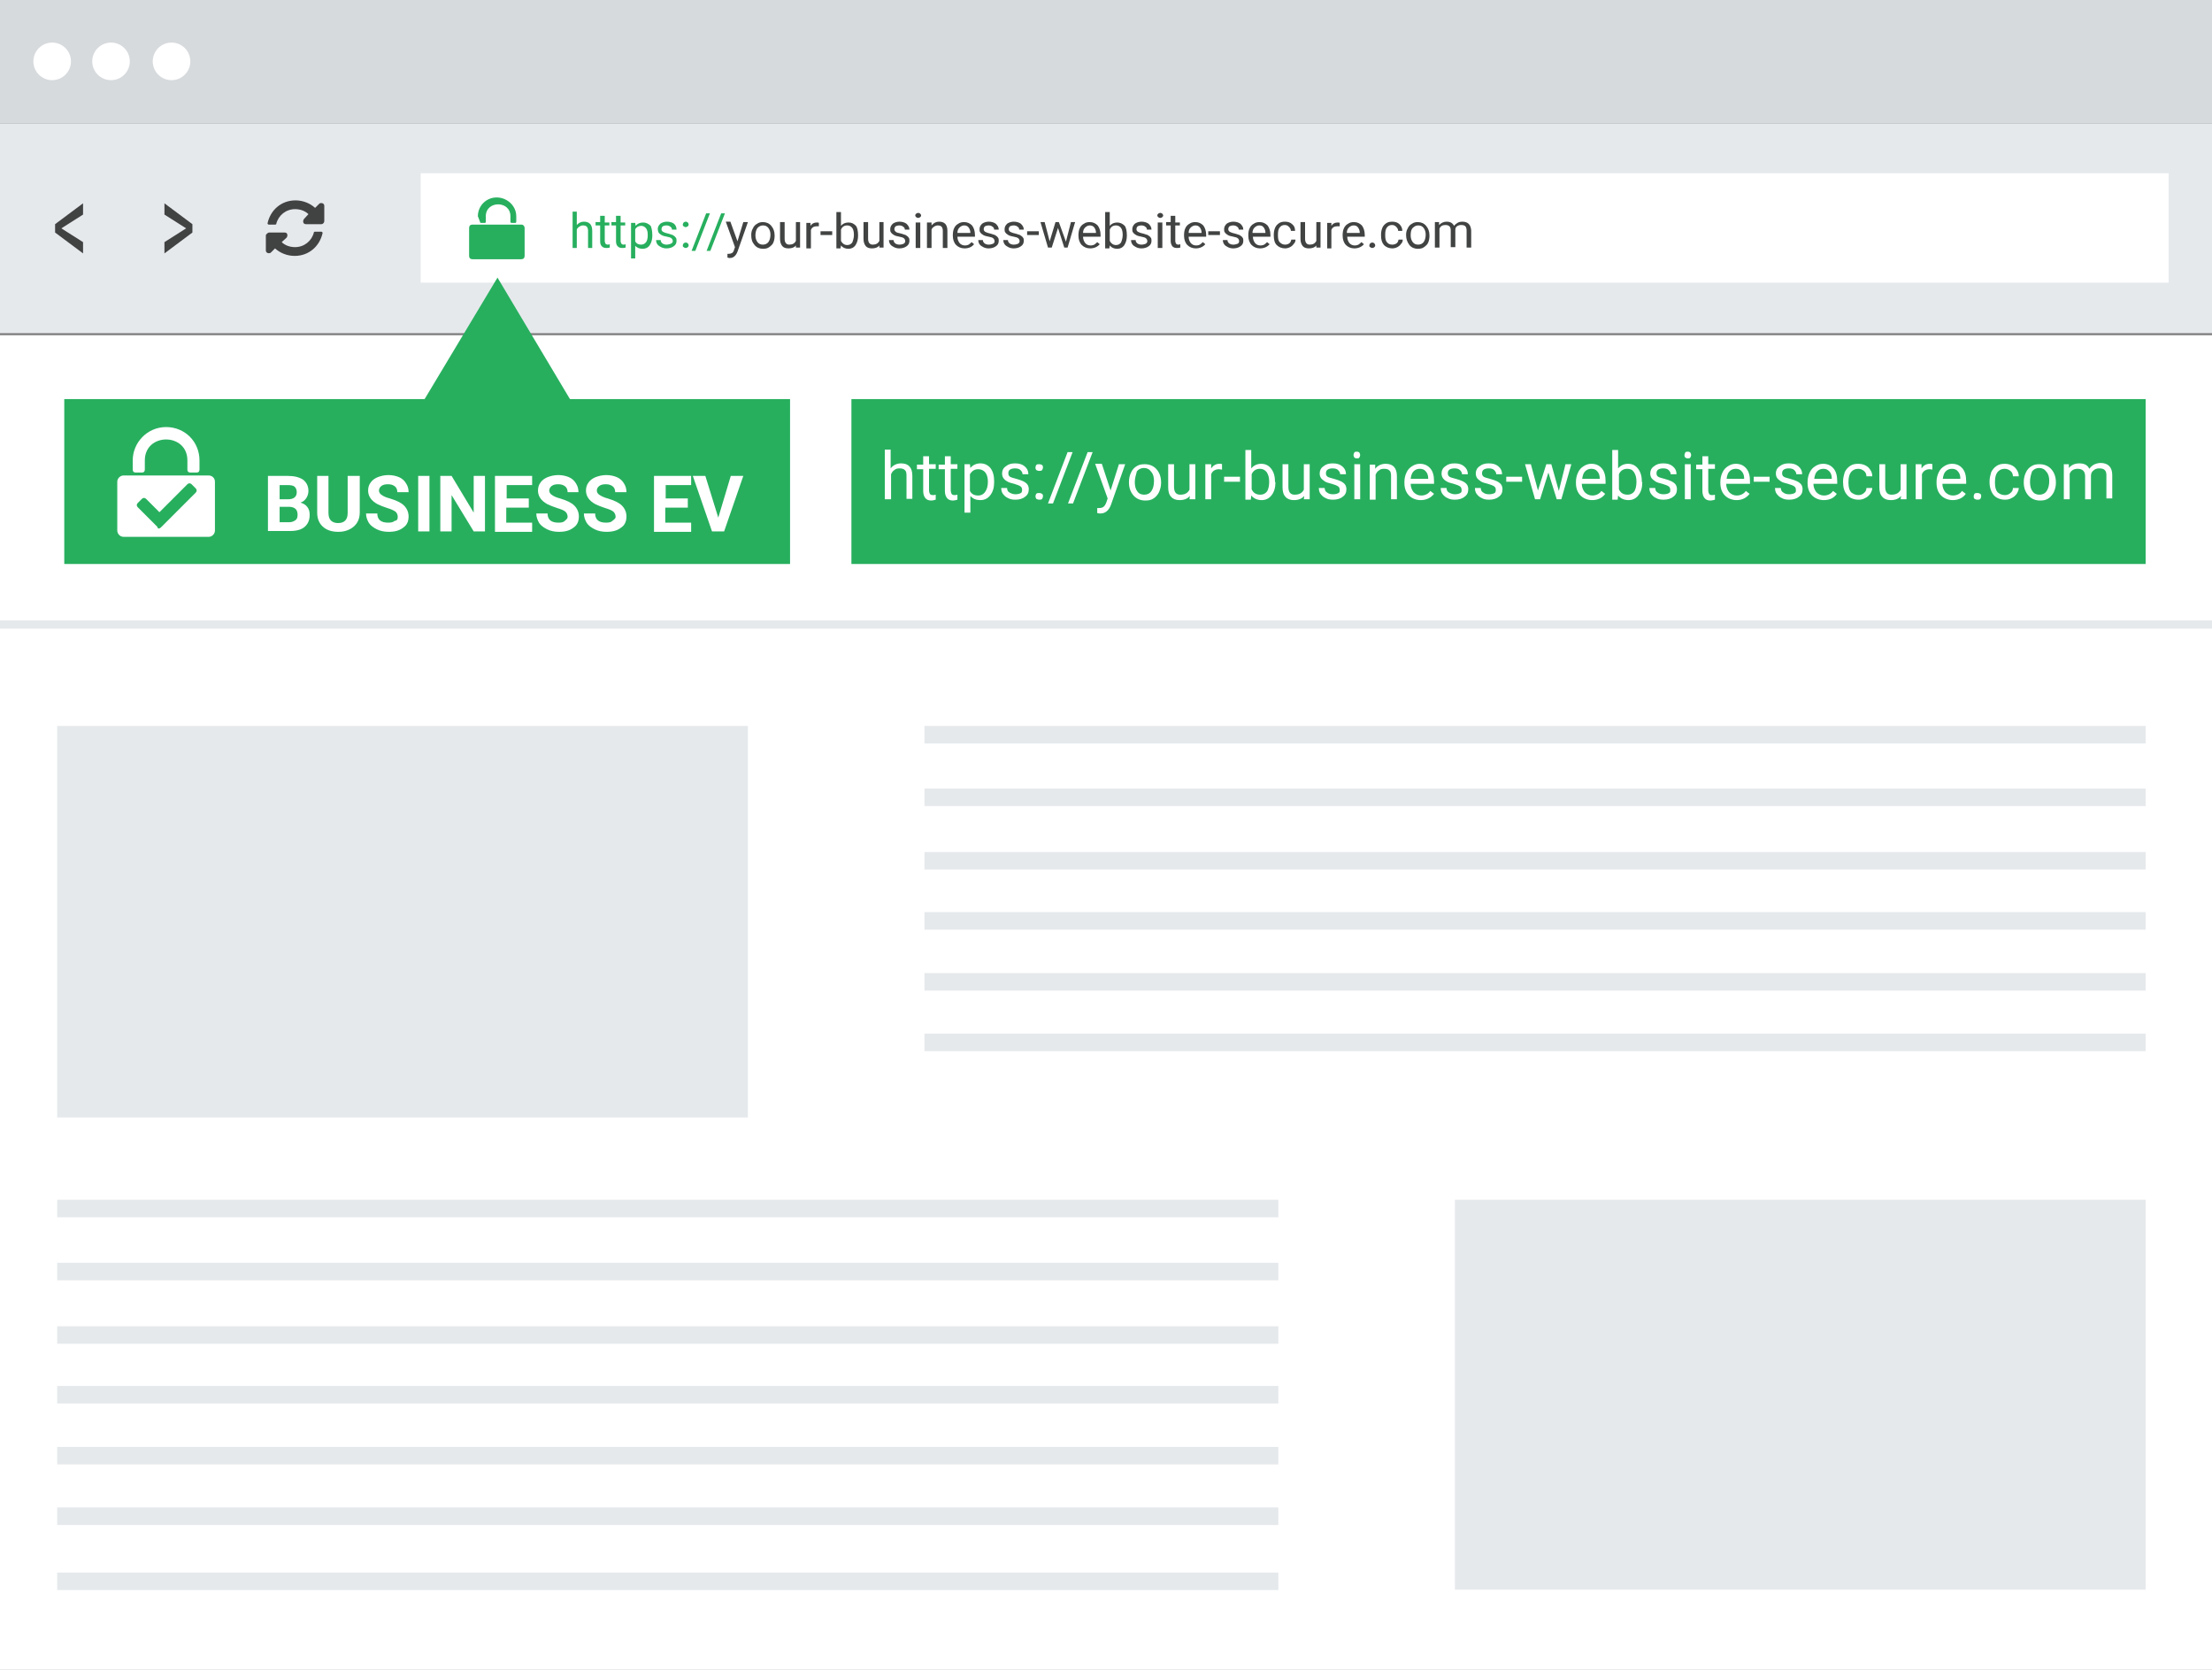<svg xmlns="http://www.w3.org/2000/svg" xmlns:xlink="http://www.w3.org/1999/xlink" id="Layer_1" x="0px" y="0px" width="530px" height="400px" viewBox="0 0 530 400" style="enable-background:new 0 0 530 400;" xml:space="preserve"><rect x="0" y="0" width="530" height="400" fill="#808080" stroke="none"/><style type="text/css">	.st0{fill:#FFFFFF;}	.st1{fill:#D7DADD;}	.st2{fill:#E6E9EC;}	.st3{fill:#414242;}	.st4{fill:#27AF5E;}</style><rect y="80.3" class="st0" width="530" height="319.7"></rect><rect class="st1" width="530" height="29.6"></rect><g>	<circle class="st0" cx="12.5" cy="14.7" r="4.5"></circle>	<circle class="st0" cx="26.6" cy="14.7" r="4.5"></circle>	<circle class="st0" cx="41.1" cy="14.7" r="4.5"></circle></g><rect y="29.6" class="st2" width="530" height="50.2"></rect><g>	<g>		<path class="st3" d="M14.7,54.7l5.2,3.3v2.7l-6.7-5v-2l6.7-5v2.7L14.7,54.7z"></path>	</g>	<g>		<path class="st3" d="M44.6,54.7l-5.2-3.3v-2.7l6.7,5v2l-6.7,5V58L44.6,54.7z"></path>	</g></g><rect y="148.6" class="st2" width="530" height="2"></rect><rect x="13.7" y="376.7" class="st2" width="292.6" height="4.2"></rect><g>	<rect x="221.5" y="173.9" class="st2" width="292.6" height="4.2"></rect>	<rect x="221.5" y="188.9" class="st2" width="292.6" height="4.2"></rect>	<rect x="221.5" y="204.1" class="st2" width="292.6" height="4.2"></rect>	<rect x="221.5" y="218.5" class="st2" width="292.6" height="4.2"></rect>	<rect x="221.5" y="233.1" class="st2" width="292.6" height="4.2"></rect>	<rect x="221.5" y="247.6" class="st2" width="292.6" height="4.2"></rect></g><g>	<rect x="13.7" y="287.4" class="st2" width="292.6" height="4.2"></rect>	<rect x="13.7" y="302.5" class="st2" width="292.6" height="4.2"></rect>	<rect x="13.7" y="317.7" class="st2" width="292.6" height="4.2"></rect>	<rect x="13.7" y="332" class="st2" width="292.6" height="4.2"></rect>	<rect x="13.7" y="346.6" class="st2" width="292.6" height="4.2"></rect>	<rect x="13.7" y="361.1" class="st2" width="292.6" height="4.2"></rect></g><rect x="13.7" y="173.9" class="st2" width="165.5" height="93.8"></rect><rect x="348.6" y="287.4" class="st2" width="165.5" height="93.4"></rect><rect x="15.4" y="95.6" class="st4" width="173.9" height="39.5"></rect><rect x="204" y="95.6" class="st4" width="310.1" height="39.5"></rect><rect x="100.8" y="41.5" class="st0" width="418.8" height="26.2"></rect><g>	<path class="st4" d="M114.5,51.8c0-2.5,2-4.5,4.5-4.5c2.5,0,4.7,2,4.7,4.5v1.3c0,0.3-0.2,0.3-0.3,0.3h-0.8c-0.3,0-0.3-0.2-0.3-0.3  v-1.3c0-3.8-5.9-3.8-5.9,0v1.3c0,0.3-0.2,0.3-0.3,0.3h-0.8c-0.3,0-0.3-0.2-0.3-0.3L114.5,51.8L114.5,51.8z"></path>	<path class="st4" d="M124.9,53.8h-11.7c-0.5,0-0.8,0.3-0.8,0.8v6.7c0,0.5,0.3,0.8,0.8,0.8h11.7c0.5,0,0.8-0.3,0.8-0.8v-6.7  C125.7,54.2,125.4,53.8,124.9,53.8z"></path></g><g>	<path class="st0" d="M31.8,110.3c0-4.3,3.5-8,8-8s8,3.5,8,8v2.2c0,0.5-0.3,0.7-0.7,0.7h-1.5c-0.5,0-0.7-0.3-0.7-0.7v-2.2  c0-6.7-10.2-6.7-10.2,0v2.2c0,0.5-0.3,0.7-0.7,0.7h-1.5c-0.5,0-0.7-0.3-0.7-0.7L31.8,110.3L31.8,110.3z"></path>	<path class="st0" d="M50,113.9H29.6c-0.8,0-1.5,0.7-1.5,1.5v11.7c0,0.8,0.7,1.5,1.5,1.5H50c0.8,0,1.5-0.7,1.5-1.5v-11.7  C51.5,114.5,50.8,113.9,50,113.9z"></path>	<path class="st4" d="M38.5,126.4l8.4-8.4c0.3-0.3,0.3-0.7,0-1l-1-1c-0.3-0.3-0.7-0.3-1,0l-6.7,6.7l-3.2-3.2c-0.3-0.3-0.7-0.3-1,0  l-1,1c-0.3,0.3-0.3,0.7,0,1l4.7,4.7C37.8,126.7,38.1,126.7,38.5,126.4L38.5,126.4z"></path></g><path class="st3" d="M73.9,51.3c-0.8-0.8-2-1.2-3.2-1.2c-2.2,0-4,1.5-4.5,3.5c0,0.2-0.2,0.2-0.3,0.2h-1.5c-0.2,0-0.3-0.2-0.3-0.3 c0.7-3.2,3.3-5.5,6.7-5.5c1.8,0,3.5,0.7,4.7,1.8l1-1c0.3-0.3,1.2-0.2,1.2,0.5V53c0,0.3-0.3,0.7-0.7,0.7h-3.7c-0.7,0-0.8-0.7-0.5-1.2 L73.9,51.3z M64.5,55.7h3.7c0.7,0,0.8,0.7,0.5,1.2L67.5,58c0.8,0.8,2,1.2,3.2,1.2c2.2,0,4-1.5,4.5-3.5c0-0.2,0.2-0.2,0.3-0.2h1.5 c0.2,0,0.3,0.2,0.3,0.3c-0.7,3.2-3.3,5.5-6.7,5.5c-1.8,0-3.5-0.7-4.7-1.8l-1,1c-0.3,0.3-1.2,0.2-1.2-0.5v-3.7 C63.9,56,64.2,55.7,64.5,55.7z"></path><polygon class="st4" points="101.5,96 119.2,66.5 136.8,96 "></polygon><g>	<path class="st0" d="M213.4,112.2c0.6-0.8,1.5-1.2,2.5-1.2c1.8,0,2.7,1,2.7,3v5.5h-1.4v-5.6c0-0.6-0.1-1.1-0.4-1.3  c-0.3-0.3-0.7-0.4-1.3-0.4c-0.5,0-0.9,0.1-1.2,0.4c-0.4,0.2-0.6,0.6-0.8,1v6H212v-11.9h1.4V112.2z"></path>	<path class="st0" d="M222.6,109.2v2h1.6v1.1h-1.6v5.2c0,0.3,0.1,0.6,0.2,0.8c0.1,0.2,0.4,0.3,0.7,0.3c0.2,0,0.4,0,0.7-0.1v1.2  c-0.4,0.1-0.7,0.2-1.1,0.2c-0.6,0-1.1-0.2-1.4-0.6c-0.3-0.4-0.5-0.9-0.5-1.7v-5.2h-1.5v-1.1h1.5v-2H222.6z"></path>	<path class="st0" d="M227.8,109.2v2h1.6v1.1h-1.6v5.2c0,0.3,0.1,0.6,0.2,0.8c0.1,0.2,0.4,0.3,0.7,0.3c0.2,0,0.4,0,0.7-0.1v1.2  c-0.4,0.1-0.7,0.2-1.1,0.2c-0.6,0-1.1-0.2-1.4-0.6c-0.3-0.4-0.5-0.9-0.5-1.7v-5.2h-1.5v-1.1h1.5v-2H227.8z"></path>	<path class="st0" d="M238.2,115.5c0,1.3-0.3,2.3-0.9,3.1c-0.6,0.8-1.4,1.2-2.4,1.2c-1,0-1.8-0.3-2.4-1v4h-1.4v-11.6h1.3l0.1,0.9  c0.6-0.7,1.4-1.1,2.4-1.1c1,0,1.8,0.4,2.4,1.1c0.6,0.8,0.9,1.8,0.9,3.2V115.5z M236.7,115.4c0-0.9-0.2-1.7-0.6-2.2  c-0.4-0.5-1-0.8-1.7-0.8c-0.9,0-1.5,0.4-2,1.2v4c0.4,0.8,1.1,1.1,2,1.1c0.7,0,1.2-0.3,1.6-0.8C236.5,117.2,236.7,116.4,236.7,115.4  z"></path>	<path class="st0" d="M244.9,117.4c0-0.4-0.1-0.7-0.4-0.9c-0.3-0.2-0.8-0.4-1.5-0.6s-1.3-0.3-1.7-0.6c-0.4-0.2-0.7-0.5-0.9-0.8  c-0.2-0.3-0.3-0.7-0.3-1.1c0-0.7,0.3-1.3,0.9-1.7c0.6-0.5,1.3-0.7,2.2-0.7c1,0,1.7,0.2,2.3,0.7c0.6,0.5,0.9,1.1,0.9,1.9h-1.4  c0-0.4-0.2-0.7-0.5-1c-0.3-0.3-0.8-0.4-1.3-0.4c-0.5,0-0.9,0.1-1.2,0.3c-0.3,0.2-0.4,0.5-0.4,0.9c0,0.3,0.1,0.6,0.4,0.8  c0.3,0.2,0.8,0.3,1.5,0.5c0.7,0.2,1.3,0.4,1.7,0.6c0.4,0.2,0.8,0.5,1,0.8c0.2,0.3,0.3,0.7,0.3,1.1c0,0.8-0.3,1.4-0.9,1.8  c-0.6,0.5-1.4,0.7-2.3,0.7c-0.7,0-1.3-0.1-1.8-0.4c-0.5-0.2-0.9-0.6-1.2-1c-0.3-0.4-0.4-0.9-0.4-1.4h1.4c0,0.5,0.2,0.9,0.6,1.1  s0.8,0.4,1.4,0.4c0.5,0,1-0.1,1.3-0.3C244.7,118.1,244.9,117.8,244.9,117.4z"></path>	<path class="st0" d="M248.1,118.9c0-0.2,0.1-0.5,0.2-0.6c0.1-0.2,0.4-0.2,0.7-0.2c0.3,0,0.5,0.1,0.7,0.2c0.2,0.2,0.2,0.4,0.2,0.6  c0,0.2-0.1,0.4-0.2,0.6c-0.2,0.2-0.4,0.2-0.7,0.2c-0.3,0-0.5-0.1-0.7-0.2C248.2,119.3,248.1,119.1,248.1,118.9z M248.1,112  c0-0.2,0.1-0.5,0.2-0.6c0.1-0.2,0.4-0.2,0.7-0.2c0.3,0,0.5,0.1,0.7,0.2c0.2,0.2,0.2,0.4,0.2,0.6c0,0.2-0.1,0.4-0.2,0.6  c-0.2,0.2-0.4,0.2-0.7,0.2c-0.3,0-0.5-0.1-0.7-0.2C248.2,112.5,248.1,112.3,248.1,112z"></path>	<path class="st0" d="M252.3,120.6h-1.2l4.7-12.3h1.2L252.3,120.6z"></path>	<path class="st0" d="M257.1,120.6h-1.2l4.7-12.3h1.2L257.1,120.6z"></path>	<path class="st0" d="M266.1,117.5l2-6.3h1.5l-3.4,9.7c-0.5,1.4-1.4,2.1-2.5,2.1l-0.3,0l-0.5-0.1v-1.2l0.4,0c0.5,0,0.9-0.1,1.1-0.3  c0.3-0.2,0.5-0.6,0.7-1.1l0.3-0.9l-3-8.3h1.6L266.1,117.5z"></path>	<path class="st0" d="M270.5,115.4c0-0.8,0.2-1.6,0.5-2.2c0.3-0.7,0.8-1.2,1.3-1.5c0.6-0.4,1.2-0.5,2-0.5c1.1,0,2.1,0.4,2.8,1.2  s1.1,1.8,1.1,3.2v0.1c0,0.8-0.2,1.5-0.5,2.2c-0.3,0.6-0.8,1.2-1.3,1.5c-0.6,0.4-1.2,0.5-2,0.5c-1.1,0-2.1-0.4-2.8-1.2  c-0.7-0.8-1.1-1.8-1.1-3.1V115.4z M271.9,115.5c0,0.9,0.2,1.7,0.6,2.2c0.4,0.6,1,0.8,1.7,0.8c0.7,0,1.3-0.3,1.7-0.9  c0.4-0.6,0.6-1.4,0.6-2.4c0-0.9-0.2-1.7-0.7-2.2c-0.4-0.6-1-0.9-1.7-0.9c-0.7,0-1.3,0.3-1.7,0.8  C272.2,113.7,271.9,114.5,271.9,115.5z"></path>	<path class="st0" d="M285.1,118.8c-0.6,0.7-1.4,1-2.5,1c-0.9,0-1.6-0.3-2-0.8c-0.5-0.5-0.7-1.3-0.7-2.3v-5.5h1.4v5.4  c0,1.3,0.5,1.9,1.5,1.9c1.1,0,1.8-0.4,2.2-1.2v-6.1h1.4v8.4h-1.4L285.1,118.8z"></path>	<path class="st0" d="M292.8,112.5c-0.2,0-0.5-0.1-0.7-0.1c-0.9,0-1.6,0.4-1.9,1.2v6h-1.4v-8.4h1.4l0,1c0.5-0.7,1.1-1.1,2-1.1  c0.3,0,0.5,0,0.6,0.1V112.5z"></path>	<path class="st0" d="M297.1,115.4h-3.8v-1.2h3.8V115.4z"></path>	<path class="st0" d="M305.6,115.5c0,1.3-0.3,2.3-0.9,3.1c-0.6,0.8-1.4,1.2-2.4,1.2c-1.1,0-1.9-0.4-2.5-1.1l-0.1,1h-1.3v-11.9h1.4  v4.4c0.6-0.7,1.4-1.1,2.4-1.1s1.8,0.4,2.4,1.2c0.6,0.8,0.9,1.8,0.9,3.2V115.5z M304.1,115.4c0-1-0.2-1.7-0.6-2.3  c-0.4-0.5-0.9-0.8-1.6-0.8c-0.9,0-1.6,0.4-2,1.3v3.6c0.4,0.9,1.1,1.3,2.1,1.3c0.7,0,1.2-0.3,1.6-0.8  C303.9,117.2,304.1,116.4,304.1,115.4z"></path>	<path class="st0" d="M312.5,118.8c-0.6,0.7-1.4,1-2.5,1c-0.9,0-1.6-0.3-2-0.8c-0.5-0.5-0.7-1.3-0.7-2.3v-5.5h1.4v5.4  c0,1.3,0.5,1.9,1.5,1.9c1.1,0,1.8-0.4,2.2-1.2v-6.1h1.4v8.4h-1.4L312.5,118.8z"></path>	<path class="st0" d="M321,117.4c0-0.4-0.1-0.7-0.4-0.9c-0.3-0.2-0.8-0.4-1.5-0.6c-0.7-0.2-1.3-0.3-1.7-0.6s-0.7-0.5-0.9-0.8  c-0.2-0.3-0.3-0.7-0.3-1.1c0-0.7,0.3-1.3,0.9-1.7c0.6-0.5,1.3-0.7,2.2-0.7c1,0,1.7,0.2,2.3,0.7c0.6,0.5,0.9,1.1,0.9,1.9h-1.4  c0-0.4-0.2-0.7-0.5-1c-0.3-0.3-0.8-0.4-1.3-0.4c-0.5,0-0.9,0.1-1.2,0.3c-0.3,0.2-0.4,0.5-0.4,0.9c0,0.3,0.1,0.6,0.4,0.8  c0.3,0.2,0.8,0.3,1.5,0.5c0.7,0.2,1.3,0.4,1.7,0.6c0.4,0.2,0.8,0.5,1,0.8c0.2,0.3,0.3,0.7,0.3,1.1c0,0.8-0.3,1.4-0.9,1.8  c-0.6,0.5-1.4,0.7-2.3,0.7c-0.7,0-1.3-0.1-1.8-0.4c-0.5-0.2-0.9-0.6-1.2-1c-0.3-0.4-0.4-0.9-0.4-1.4h1.4c0,0.5,0.2,0.9,0.6,1.1  c0.4,0.3,0.8,0.4,1.4,0.4c0.5,0,1-0.1,1.3-0.3S321,117.8,321,117.4z"></path>	<path class="st0" d="M324.3,109c0-0.2,0.1-0.4,0.2-0.6c0.1-0.2,0.4-0.2,0.6-0.2c0.3,0,0.5,0.1,0.6,0.2c0.1,0.2,0.2,0.4,0.2,0.6  s-0.1,0.4-0.2,0.6c-0.1,0.2-0.4,0.2-0.6,0.2c-0.3,0-0.5-0.1-0.6-0.2C324.4,109.4,324.3,109.2,324.3,109z M325.9,119.6h-1.4v-8.4  h1.4V119.6z"></path>	<path class="st0" d="M329.5,111.2l0,1.1c0.6-0.8,1.5-1.2,2.5-1.2c1.8,0,2.7,1,2.7,3v5.5h-1.4v-5.6c0-0.6-0.1-1.1-0.4-1.3  c-0.3-0.3-0.7-0.4-1.3-0.4c-0.5,0-0.9,0.1-1.2,0.4c-0.4,0.2-0.6,0.6-0.8,1v6h-1.4v-8.4H329.5z"></path>	<path class="st0" d="M340.4,119.8c-1.1,0-2.1-0.4-2.8-1.1c-0.7-0.7-1.1-1.7-1.1-3v-0.3c0-0.8,0.2-1.6,0.5-2.2  c0.3-0.7,0.8-1.2,1.3-1.5c0.6-0.4,1.2-0.6,1.9-0.6c1.1,0,1.9,0.4,2.5,1.1c0.6,0.7,0.9,1.7,0.9,3.1v0.6H338c0,0.8,0.3,1.5,0.7,2  c0.5,0.5,1.1,0.8,1.8,0.8c0.5,0,0.9-0.1,1.3-0.3c0.4-0.2,0.7-0.5,0.9-0.8l0.9,0.7C342.9,119.2,341.8,119.8,340.4,119.8z   M340.2,112.3c-0.6,0-1.1,0.2-1.5,0.6c-0.4,0.4-0.6,1-0.7,1.8h4.2v-0.1c0-0.7-0.2-1.3-0.6-1.7C341.3,112.5,340.8,112.3,340.2,112.3  z"></path>	<path class="st0" d="M350.2,117.4c0-0.4-0.1-0.7-0.4-0.9c-0.3-0.2-0.8-0.4-1.5-0.6s-1.3-0.3-1.7-0.6c-0.4-0.2-0.7-0.5-0.9-0.8  c-0.2-0.3-0.3-0.7-0.3-1.1c0-0.7,0.3-1.3,0.9-1.7c0.6-0.5,1.3-0.7,2.2-0.7c1,0,1.7,0.2,2.3,0.7c0.6,0.5,0.9,1.1,0.9,1.9h-1.4  c0-0.4-0.2-0.7-0.5-1c-0.3-0.3-0.8-0.4-1.3-0.4c-0.5,0-0.9,0.1-1.2,0.3c-0.3,0.2-0.4,0.5-0.4,0.9c0,0.3,0.1,0.6,0.4,0.8  c0.3,0.2,0.8,0.3,1.5,0.5c0.7,0.2,1.3,0.4,1.7,0.6c0.4,0.2,0.8,0.5,1,0.8c0.2,0.3,0.3,0.7,0.3,1.1c0,0.8-0.3,1.4-0.9,1.8  c-0.6,0.5-1.4,0.7-2.3,0.7c-0.7,0-1.3-0.1-1.8-0.4c-0.5-0.2-0.9-0.6-1.2-1c-0.3-0.4-0.4-0.9-0.4-1.4h1.4c0,0.5,0.2,0.9,0.6,1.1  s0.8,0.4,1.4,0.4c0.5,0,1-0.1,1.3-0.3S350.2,117.8,350.2,117.4z"></path>	<path class="st0" d="M358.4,117.4c0-0.4-0.1-0.7-0.4-0.9c-0.3-0.2-0.8-0.4-1.5-0.6s-1.3-0.3-1.7-0.6s-0.7-0.5-0.9-0.8  c-0.2-0.3-0.3-0.7-0.3-1.1c0-0.7,0.3-1.3,0.9-1.7c0.6-0.5,1.3-0.7,2.2-0.7c1,0,1.7,0.2,2.3,0.7c0.6,0.5,0.9,1.1,0.9,1.9h-1.4  c0-0.4-0.2-0.7-0.5-1c-0.3-0.3-0.8-0.4-1.3-0.4c-0.5,0-0.9,0.1-1.2,0.3c-0.3,0.2-0.4,0.5-0.4,0.9c0,0.3,0.1,0.6,0.4,0.8  c0.3,0.2,0.8,0.3,1.5,0.5c0.7,0.2,1.3,0.4,1.7,0.6c0.4,0.2,0.8,0.5,1,0.8c0.2,0.3,0.3,0.7,0.3,1.1c0,0.8-0.3,1.4-0.9,1.8  c-0.6,0.5-1.4,0.7-2.3,0.7c-0.7,0-1.3-0.1-1.8-0.4c-0.5-0.2-0.9-0.6-1.2-1c-0.3-0.4-0.4-0.9-0.4-1.4h1.4c0,0.5,0.2,0.9,0.6,1.1  c0.4,0.3,0.8,0.4,1.4,0.4c0.5,0,1-0.1,1.3-0.3C358.2,118.1,358.4,117.8,358.4,117.4z"></path>	<path class="st0" d="M364.7,115.4h-3.8v-1.2h3.8V115.4z"></path>	<path class="st0" d="M373.5,117.6l1.6-6.4h1.4l-2.4,8.4H373l-2-6.4l-2,6.4h-1.2l-2.4-8.4h1.4l1.7,6.3l2-6.3h1.2L373.5,117.6z"></path>	<path class="st0" d="M381.5,119.8c-1.1,0-2.1-0.4-2.8-1.1c-0.7-0.7-1.1-1.7-1.1-3v-0.3c0-0.8,0.2-1.6,0.5-2.2  c0.3-0.7,0.8-1.2,1.3-1.5c0.6-0.4,1.2-0.6,1.9-0.6c1.1,0,1.9,0.4,2.5,1.1c0.6,0.7,0.9,1.7,0.9,3.1v0.6h-5.7c0,0.8,0.3,1.5,0.7,2  c0.5,0.5,1.1,0.8,1.8,0.8c0.5,0,0.9-0.1,1.3-0.3c0.4-0.2,0.7-0.5,0.9-0.8l0.9,0.7C384,119.2,382.9,119.8,381.5,119.8z M381.3,112.3  c-0.6,0-1.1,0.2-1.5,0.6c-0.4,0.4-0.6,1-0.7,1.8h4.2v-0.1c0-0.7-0.2-1.3-0.6-1.7C382.4,112.5,381.9,112.3,381.3,112.3z"></path>	<path class="st0" d="M393.5,115.5c0,1.3-0.3,2.3-0.9,3.1c-0.6,0.8-1.4,1.2-2.4,1.2c-1.1,0-1.9-0.4-2.5-1.1l-0.1,1h-1.3v-11.9h1.4  v4.4c0.6-0.7,1.4-1.1,2.4-1.1s1.8,0.4,2.4,1.2c0.6,0.8,0.9,1.8,0.9,3.2V115.5z M392.1,115.4c0-1-0.2-1.7-0.6-2.3s-0.9-0.8-1.6-0.8  c-0.9,0-1.6,0.4-2,1.3v3.6c0.4,0.9,1.1,1.3,2.1,1.3c0.7,0,1.2-0.3,1.6-0.8C391.9,117.2,392.1,116.4,392.1,115.4z"></path>	<path class="st0" d="M400.2,117.4c0-0.4-0.1-0.7-0.4-0.9c-0.3-0.2-0.8-0.4-1.5-0.6c-0.7-0.2-1.3-0.3-1.7-0.6s-0.7-0.5-0.9-0.8  c-0.2-0.3-0.3-0.7-0.3-1.1c0-0.7,0.3-1.3,0.9-1.7c0.6-0.5,1.3-0.7,2.2-0.7c1,0,1.7,0.2,2.3,0.7c0.6,0.5,0.9,1.1,0.9,1.9h-1.4  c0-0.4-0.2-0.7-0.5-1c-0.3-0.3-0.8-0.4-1.3-0.4c-0.5,0-0.9,0.1-1.2,0.3c-0.3,0.2-0.4,0.5-0.4,0.9c0,0.3,0.1,0.6,0.4,0.8  c0.3,0.2,0.8,0.3,1.5,0.5c0.7,0.2,1.3,0.4,1.7,0.6c0.4,0.2,0.8,0.5,1,0.8c0.2,0.3,0.3,0.7,0.3,1.1c0,0.8-0.3,1.4-0.9,1.8  c-0.6,0.5-1.4,0.7-2.3,0.7c-0.7,0-1.3-0.1-1.8-0.4c-0.5-0.2-0.9-0.6-1.2-1c-0.3-0.4-0.4-0.9-0.4-1.4h1.4c0,0.5,0.2,0.9,0.6,1.1  c0.4,0.3,0.8,0.4,1.4,0.4c0.5,0,1-0.1,1.3-0.3S400.2,117.8,400.2,117.4z"></path>	<path class="st0" d="M403.6,109c0-0.2,0.1-0.4,0.2-0.6c0.1-0.2,0.4-0.2,0.6-0.2c0.3,0,0.5,0.1,0.6,0.2c0.1,0.2,0.2,0.4,0.2,0.6  s-0.1,0.4-0.2,0.6c-0.1,0.2-0.4,0.2-0.6,0.2c-0.3,0-0.5-0.1-0.6-0.2C403.6,109.4,403.6,109.2,403.6,109z M405.1,119.6h-1.4v-8.4  h1.4V119.6z"></path>	<path class="st0" d="M409.3,109.2v2h1.6v1.1h-1.6v5.2c0,0.3,0.1,0.6,0.2,0.8c0.1,0.2,0.4,0.3,0.7,0.3c0.2,0,0.4,0,0.7-0.1v1.2  c-0.4,0.1-0.7,0.2-1.1,0.2c-0.6,0-1.1-0.2-1.4-0.6c-0.3-0.4-0.5-0.9-0.5-1.7v-5.2h-1.5v-1.1h1.5v-2H409.3z"></path>	<path class="st0" d="M416.1,119.8c-1.1,0-2.1-0.4-2.8-1.1c-0.7-0.7-1.1-1.7-1.1-3v-0.3c0-0.8,0.2-1.6,0.5-2.2  c0.3-0.7,0.8-1.2,1.3-1.5c0.6-0.4,1.2-0.6,1.9-0.6c1.1,0,1.9,0.4,2.5,1.1c0.6,0.7,0.9,1.7,0.9,3.1v0.6h-5.7c0,0.8,0.3,1.5,0.7,2  c0.5,0.5,1.1,0.8,1.8,0.8c0.5,0,0.9-0.1,1.3-0.3c0.4-0.2,0.7-0.5,0.9-0.8l0.9,0.7C418.5,119.2,417.5,119.8,416.1,119.8z   M415.9,112.3c-0.6,0-1.1,0.2-1.5,0.6c-0.4,0.4-0.6,1-0.7,1.8h4.2v-0.1c0-0.7-0.2-1.3-0.6-1.7C417,112.5,416.5,112.3,415.9,112.3z"></path>	<path class="st0" d="M424,115.4h-3.8v-1.2h3.8V115.4z"></path>	<path class="st0" d="M430.3,117.4c0-0.4-0.1-0.7-0.4-0.9c-0.3-0.2-0.8-0.4-1.5-0.6c-0.7-0.2-1.3-0.3-1.7-0.6s-0.7-0.5-0.9-0.8  c-0.2-0.3-0.3-0.7-0.3-1.1c0-0.7,0.3-1.3,0.9-1.7c0.6-0.5,1.3-0.7,2.2-0.7c1,0,1.7,0.2,2.3,0.7c0.6,0.5,0.9,1.1,0.9,1.9h-1.4  c0-0.4-0.2-0.7-0.5-1c-0.3-0.3-0.8-0.4-1.3-0.4c-0.5,0-0.9,0.1-1.2,0.3c-0.3,0.2-0.4,0.5-0.4,0.9c0,0.3,0.1,0.6,0.4,0.8  c0.3,0.2,0.8,0.3,1.5,0.5c0.7,0.2,1.3,0.4,1.7,0.6c0.4,0.2,0.8,0.5,1,0.8c0.2,0.3,0.3,0.7,0.3,1.1c0,0.8-0.3,1.4-0.9,1.8  c-0.6,0.5-1.4,0.7-2.3,0.7c-0.7,0-1.3-0.1-1.8-0.4c-0.5-0.2-0.9-0.6-1.2-1c-0.3-0.4-0.4-0.9-0.4-1.4h1.4c0,0.5,0.2,0.9,0.6,1.1  c0.4,0.3,0.8,0.4,1.4,0.4c0.5,0,1-0.1,1.3-0.3S430.3,117.8,430.3,117.4z"></path>	<path class="st0" d="M437,119.8c-1.1,0-2.1-0.4-2.8-1.1c-0.7-0.7-1.1-1.7-1.1-3v-0.3c0-0.8,0.2-1.6,0.5-2.2  c0.3-0.7,0.8-1.2,1.3-1.5c0.6-0.4,1.2-0.6,1.9-0.6c1.1,0,1.9,0.4,2.5,1.1c0.6,0.7,0.9,1.7,0.9,3.1v0.6h-5.7c0,0.8,0.3,1.5,0.7,2  c0.5,0.5,1.1,0.8,1.8,0.8c0.5,0,0.9-0.1,1.3-0.3c0.4-0.2,0.7-0.5,0.9-0.8l0.9,0.7C439.5,119.2,438.5,119.8,437,119.8z M436.9,112.3  c-0.6,0-1.1,0.2-1.5,0.6c-0.4,0.4-0.6,1-0.7,1.8h4.2v-0.1c0-0.7-0.2-1.3-0.6-1.7C437.9,112.5,437.5,112.3,436.9,112.3z"></path>	<path class="st0" d="M445.3,118.6c0.5,0,1-0.2,1.3-0.5c0.4-0.3,0.6-0.7,0.6-1.2h1.4c0,0.5-0.2,0.9-0.5,1.4c-0.3,0.4-0.7,0.8-1.2,1  c-0.5,0.3-1,0.4-1.6,0.4c-1.1,0-2.1-0.4-2.7-1.1c-0.7-0.8-1-1.8-1-3.1v-0.2c0-0.8,0.2-1.5,0.4-2.2c0.3-0.6,0.7-1.1,1.3-1.5  c0.6-0.4,1.2-0.5,2-0.5c0.9,0,1.7,0.3,2.3,0.8c0.6,0.6,1,1.3,1,2.2h-1.4c0-0.5-0.2-1-0.6-1.3c-0.4-0.3-0.8-0.5-1.4-0.5  c-0.7,0-1.3,0.3-1.7,0.8c-0.4,0.5-0.6,1.3-0.6,2.3v0.3c0,1,0.2,1.7,0.6,2.2C444,118.3,444.6,118.6,445.3,118.6z"></path>	<path class="st0" d="M455.5,118.8c-0.6,0.7-1.4,1-2.5,1c-0.9,0-1.6-0.3-2-0.8c-0.5-0.5-0.7-1.3-0.7-2.3v-5.5h1.4v5.4  c0,1.3,0.5,1.9,1.5,1.9c1.1,0,1.8-0.4,2.2-1.2v-6.1h1.4v8.4h-1.4L455.5,118.8z"></path>	<path class="st0" d="M463.1,112.5c-0.2,0-0.5-0.1-0.7-0.1c-0.9,0-1.6,0.4-1.9,1.2v6H459v-8.4h1.4l0,1c0.5-0.7,1.1-1.1,2-1.1  c0.3,0,0.5,0,0.6,0.1V112.5z"></path>	<path class="st0" d="M467.9,119.8c-1.1,0-2.1-0.4-2.8-1.1c-0.7-0.7-1.1-1.7-1.1-3v-0.3c0-0.8,0.2-1.6,0.5-2.2  c0.3-0.7,0.8-1.2,1.3-1.5c0.6-0.4,1.2-0.6,1.9-0.6c1.1,0,1.9,0.4,2.5,1.1c0.6,0.7,0.9,1.7,0.9,3.1v0.6h-5.7c0,0.8,0.3,1.5,0.7,2  c0.5,0.5,1.1,0.8,1.8,0.8c0.5,0,0.9-0.1,1.3-0.3c0.4-0.2,0.7-0.5,0.9-0.8l0.9,0.7C470.4,119.2,469.3,119.8,467.9,119.8z   M467.7,112.3c-0.6,0-1.1,0.2-1.5,0.6c-0.4,0.4-0.6,1-0.7,1.8h4.2v-0.1c0-0.7-0.2-1.3-0.6-1.7C468.8,112.5,468.3,112.3,467.7,112.3  z"></path>	<path class="st0" d="M472.9,118.9c0-0.2,0.1-0.5,0.2-0.6c0.1-0.2,0.4-0.2,0.7-0.2c0.3,0,0.5,0.1,0.7,0.2c0.2,0.2,0.2,0.4,0.2,0.6  c0,0.2-0.1,0.4-0.2,0.6c-0.2,0.2-0.4,0.2-0.7,0.2c-0.3,0-0.5-0.1-0.7-0.2C472.9,119.3,472.9,119.1,472.9,118.9z"></path>	<path class="st0" d="M480.4,118.6c0.5,0,1-0.2,1.3-0.5c0.4-0.3,0.6-0.7,0.6-1.2h1.4c0,0.5-0.2,0.9-0.5,1.4c-0.3,0.4-0.7,0.8-1.2,1  c-0.5,0.3-1,0.4-1.6,0.4c-1.1,0-2.1-0.4-2.7-1.1s-1-1.8-1-3.1v-0.2c0-0.8,0.2-1.5,0.4-2.2c0.3-0.6,0.7-1.1,1.3-1.5  c0.6-0.4,1.2-0.5,2-0.5c0.9,0,1.7,0.3,2.3,0.8c0.6,0.6,1,1.3,1,2.2h-1.4c0-0.5-0.2-1-0.6-1.3c-0.4-0.3-0.8-0.5-1.4-0.5  c-0.7,0-1.3,0.3-1.7,0.8c-0.4,0.5-0.6,1.3-0.6,2.3v0.3c0,1,0.2,1.7,0.6,2.2C479.1,118.3,479.6,118.6,480.4,118.6z"></path>	<path class="st0" d="M484.9,115.4c0-0.8,0.2-1.6,0.5-2.2c0.3-0.7,0.8-1.2,1.3-1.5c0.6-0.4,1.2-0.5,2-0.5c1.1,0,2.1,0.4,2.8,1.2  c0.7,0.8,1.1,1.8,1.1,3.2v0.1c0,0.8-0.2,1.5-0.5,2.2c-0.3,0.6-0.8,1.2-1.3,1.5c-0.6,0.4-1.2,0.5-2,0.5c-1.1,0-2.1-0.4-2.8-1.2  c-0.7-0.8-1.1-1.8-1.1-3.1V115.4z M486.4,115.5c0,0.9,0.2,1.7,0.6,2.2c0.4,0.6,1,0.8,1.7,0.8c0.7,0,1.3-0.3,1.7-0.9  c0.4-0.6,0.6-1.4,0.6-2.4c0-0.9-0.2-1.7-0.7-2.2c-0.4-0.6-1-0.9-1.7-0.9c-0.7,0-1.3,0.3-1.7,0.8  C486.6,113.7,486.4,114.5,486.4,115.5z"></path>	<path class="st0" d="M495.7,111.2l0,0.9c0.6-0.7,1.4-1.1,2.5-1.1c1.2,0,2,0.4,2.4,1.3c0.3-0.4,0.6-0.7,1.1-1c0.4-0.2,1-0.4,1.6-0.4  c1.8,0,2.8,1,2.8,2.9v5.6h-1.4v-5.5c0-0.6-0.1-1-0.4-1.3c-0.3-0.3-0.7-0.4-1.4-0.4c-0.5,0-1,0.2-1.3,0.5c-0.4,0.3-0.6,0.7-0.6,1.3  v5.6h-1.4v-5.5c0-1.2-0.6-1.8-1.8-1.8c-0.9,0-1.6,0.4-1.9,1.2v6.1h-1.4v-8.4H495.7z"></path></g><g>	<path class="st4" d="M138.1,54c0.5-0.6,1.1-0.9,1.8-0.9c1.3,0,2,0.7,2,2.2v4.1h-1v-4.1c0-0.4-0.1-0.8-0.3-1  c-0.2-0.2-0.5-0.3-0.9-0.3c-0.3,0-0.6,0.1-0.9,0.3c-0.3,0.2-0.5,0.4-0.6,0.7v4.4h-1v-8.7h1V54z"></path>	<path class="st4" d="M144.9,51.8v1.5h1.1V54h-1.1v3.8c0,0.2,0.1,0.4,0.2,0.6c0.1,0.1,0.3,0.2,0.5,0.2c0.1,0,0.3,0,0.5-0.1v0.8  c-0.3,0.1-0.5,0.1-0.8,0.1c-0.5,0-0.8-0.1-1.1-0.4s-0.4-0.7-0.4-1.2V54h-1.1v-0.8h1.1v-1.5H144.9z"></path>	<path class="st4" d="M148.7,51.8v1.5h1.1V54h-1.1v3.8c0,0.2,0.1,0.4,0.2,0.6c0.1,0.1,0.3,0.2,0.5,0.2c0.1,0,0.3,0,0.5-0.1v0.8  c-0.3,0.1-0.5,0.1-0.8,0.1c-0.5,0-0.8-0.1-1.1-0.4s-0.4-0.7-0.4-1.2V54h-1.1v-0.8h1.1v-1.5H148.7z"></path>	<path class="st4" d="M156.3,56.4c0,0.9-0.2,1.7-0.6,2.3c-0.4,0.6-1,0.9-1.7,0.9c-0.7,0-1.3-0.2-1.8-0.7v3h-1v-8.5h1l0.1,0.7  c0.4-0.5,1-0.8,1.8-0.8c0.7,0,1.3,0.3,1.8,0.8C156.1,54.5,156.3,55.3,156.3,56.4L156.3,56.4z M155.2,56.3c0-0.7-0.1-1.2-0.4-1.6  c-0.3-0.4-0.7-0.6-1.2-0.6c-0.6,0-1.1,0.3-1.4,0.8v2.9c0.3,0.6,0.8,0.8,1.4,0.8c0.5,0,0.9-0.2,1.2-0.6S155.2,57,155.2,56.3z"></path>	<path class="st4" d="M161.2,57.8c0-0.3-0.1-0.5-0.3-0.7c-0.2-0.2-0.6-0.3-1.1-0.4s-1-0.2-1.3-0.4c-0.3-0.2-0.5-0.3-0.7-0.6  c-0.1-0.2-0.2-0.5-0.2-0.8c0-0.5,0.2-0.9,0.6-1.3c0.4-0.3,1-0.5,1.6-0.5c0.7,0,1.3,0.2,1.7,0.5c0.4,0.4,0.6,0.8,0.6,1.4h-1.1  c0-0.3-0.1-0.5-0.4-0.7c-0.2-0.2-0.6-0.3-0.9-0.3c-0.4,0-0.7,0.1-0.9,0.2c-0.2,0.2-0.3,0.4-0.3,0.7c0,0.3,0.1,0.4,0.3,0.6  c0.2,0.1,0.6,0.3,1.1,0.4c0.5,0.1,0.9,0.3,1.3,0.4c0.3,0.2,0.6,0.4,0.7,0.6c0.2,0.2,0.2,0.5,0.2,0.8c0,0.5-0.2,1-0.7,1.3  c-0.4,0.3-1,0.5-1.7,0.5c-0.5,0-0.9-0.1-1.3-0.3c-0.4-0.2-0.7-0.4-0.9-0.7c-0.2-0.3-0.3-0.6-0.3-1h1.1c0,0.4,0.2,0.6,0.4,0.8  c0.3,0.2,0.6,0.3,1,0.3c0.4,0,0.7-0.1,1-0.2C161.1,58.2,161.2,58,161.2,57.8z"></path>	<path class="st4" d="M163.6,58.8c0-0.2,0.1-0.3,0.2-0.5c0.1-0.1,0.3-0.2,0.5-0.2c0.2,0,0.4,0.1,0.5,0.2c0.1,0.1,0.2,0.3,0.2,0.5  c0,0.2-0.1,0.3-0.2,0.4c-0.1,0.1-0.3,0.2-0.5,0.2c-0.2,0-0.4-0.1-0.5-0.2C163.6,59.1,163.6,59,163.6,58.8z M163.6,53.8  c0-0.2,0.1-0.3,0.2-0.5c0.1-0.1,0.3-0.2,0.5-0.2c0.2,0,0.4,0.1,0.5,0.2c0.1,0.1,0.2,0.3,0.2,0.5c0,0.2-0.1,0.3-0.2,0.4  c-0.1,0.1-0.3,0.2-0.5,0.2c-0.2,0-0.4-0.1-0.5-0.2C163.6,54.1,163.6,54,163.6,53.8z"></path>	<path class="st4" d="M166.6,60.1h-0.9l3.5-9h0.9L166.6,60.1z"></path>	<path class="st4" d="M170.2,60.1h-0.9l3.5-9h0.9L170.2,60.1z"></path>	<path class="st3" d="M176.7,57.8l1.4-4.6h1.1l-2.5,7.1c-0.4,1-1,1.5-1.8,1.5l-0.2,0l-0.4-0.1v-0.9l0.3,0c0.4,0,0.6-0.1,0.8-0.2  s0.4-0.4,0.5-0.8l0.2-0.6l-2.2-6.1h1.1L176.7,57.8z"></path>	<path class="st3" d="M180,56.3c0-0.6,0.1-1.1,0.4-1.6c0.2-0.5,0.6-0.9,1-1.1c0.4-0.3,0.9-0.4,1.4-0.4c0.8,0,1.5,0.3,2,0.9  c0.5,0.6,0.8,1.3,0.8,2.3v0.1c0,0.6-0.1,1.1-0.3,1.6c-0.2,0.5-0.6,0.8-1,1.1c-0.4,0.3-0.9,0.4-1.5,0.4c-0.8,0-1.5-0.3-2-0.9  C180.2,58,180,57.3,180,56.3L180,56.3z M181,56.4c0,0.7,0.2,1.2,0.5,1.6c0.3,0.4,0.7,0.6,1.3,0.6c0.5,0,1-0.2,1.3-0.6  c0.3-0.4,0.5-1,0.5-1.8c0-0.7-0.2-1.2-0.5-1.6c-0.3-0.4-0.7-0.6-1.3-0.6c-0.5,0-0.9,0.2-1.3,0.6C181.2,55,181,55.6,181,56.4z"></path>	<path class="st3" d="M190.7,58.8c-0.4,0.5-1,0.7-1.8,0.7c-0.7,0-1.2-0.2-1.5-0.6c-0.3-0.4-0.5-0.9-0.5-1.7v-4h1.1v4  c0,0.9,0.4,1.4,1.1,1.4c0.8,0,1.3-0.3,1.6-0.9v-4.5h1v6.1h-1L190.7,58.8z"></path>	<path class="st3" d="M196.2,54.2c-0.2,0-0.3,0-0.5,0c-0.7,0-1.2,0.3-1.4,0.9v4.4h-1.1v-6.1h1l0,0.7c0.3-0.5,0.8-0.8,1.5-0.8  c0.2,0,0.4,0,0.5,0.1V54.2z"></path>	<path class="st3" d="M199.4,56.3h-2.8v-0.9h2.8V56.3z"></path>	<path class="st3" d="M205.6,56.4c0,0.9-0.2,1.7-0.6,2.3c-0.4,0.6-1,0.9-1.7,0.9c-0.8,0-1.4-0.3-1.8-0.8l-0.1,0.7h-1v-8.7h1.1v3.3  c0.4-0.5,1-0.8,1.8-0.8s1.3,0.3,1.8,0.8C205.4,54.5,205.6,55.3,205.6,56.4L205.6,56.4z M204.6,56.3c0-0.7-0.1-1.3-0.4-1.7  c-0.3-0.4-0.7-0.6-1.2-0.6c-0.7,0-1.2,0.3-1.5,1v2.7c0.3,0.6,0.8,1,1.5,1c0.5,0,0.9-0.2,1.2-0.6C204.4,57.6,204.6,57,204.6,56.3z"></path>	<path class="st3" d="M210.7,58.8c-0.4,0.5-1,0.7-1.8,0.7c-0.7,0-1.2-0.2-1.5-0.6c-0.3-0.4-0.5-0.9-0.5-1.7v-4h1.1v4  c0,0.9,0.4,1.4,1.1,1.4c0.8,0,1.3-0.3,1.6-0.9v-4.5h1v6.1h-1L210.7,58.8z"></path>	<path class="st3" d="M216.9,57.8c0-0.3-0.1-0.5-0.3-0.7c-0.2-0.2-0.6-0.3-1.1-0.4c-0.5-0.1-1-0.2-1.3-0.4s-0.5-0.3-0.7-0.6  c-0.2-0.2-0.2-0.5-0.2-0.8c0-0.5,0.2-0.9,0.6-1.3c0.4-0.3,1-0.5,1.6-0.5c0.7,0,1.3,0.2,1.7,0.5c0.4,0.4,0.7,0.8,0.7,1.4h-1.1  c0-0.3-0.1-0.5-0.4-0.7c-0.2-0.2-0.6-0.3-0.9-0.3c-0.4,0-0.7,0.1-0.9,0.2c-0.2,0.2-0.3,0.4-0.3,0.7c0,0.3,0.1,0.4,0.3,0.6  s0.6,0.3,1.1,0.4c0.5,0.1,0.9,0.3,1.3,0.4c0.3,0.2,0.6,0.4,0.7,0.6c0.2,0.2,0.2,0.5,0.2,0.8c0,0.5-0.2,1-0.7,1.3  c-0.4,0.3-1,0.5-1.7,0.5c-0.5,0-0.9-0.1-1.3-0.3c-0.4-0.2-0.7-0.4-0.9-0.7c-0.2-0.3-0.3-0.6-0.3-1h1.1c0,0.4,0.2,0.6,0.4,0.8  c0.3,0.2,0.6,0.3,1,0.3c0.4,0,0.7-0.1,1-0.2C216.8,58.2,216.9,58,216.9,57.8z"></path>	<path class="st3" d="M219.3,51.6c0-0.2,0.1-0.3,0.2-0.4c0.1-0.1,0.3-0.2,0.5-0.2c0.2,0,0.4,0.1,0.5,0.2c0.1,0.1,0.2,0.3,0.2,0.4  c0,0.2-0.1,0.3-0.2,0.4c-0.1,0.1-0.3,0.2-0.5,0.2c-0.2,0-0.4-0.1-0.5-0.2C219.4,51.9,219.3,51.8,219.3,51.6z M220.5,59.4h-1.1v-6.1  h1.1V59.4z"></path>	<path class="st3" d="M223.2,53.2l0,0.8c0.5-0.6,1.1-0.9,1.8-0.9c1.3,0,2,0.7,2,2.2v4.1h-1.1v-4.1c0-0.4-0.1-0.8-0.3-1  c-0.2-0.2-0.5-0.3-0.9-0.3c-0.3,0-0.6,0.1-0.9,0.3c-0.3,0.2-0.5,0.4-0.6,0.7v4.4h-1.1v-6.1H223.2z"></path>	<path class="st3" d="M231.1,59.5c-0.8,0-1.5-0.3-2-0.8c-0.5-0.5-0.8-1.3-0.8-2.2v-0.2c0-0.6,0.1-1.2,0.3-1.6c0.2-0.5,0.6-0.9,1-1.1  c0.4-0.3,0.9-0.4,1.4-0.4c0.8,0,1.4,0.3,1.9,0.8c0.4,0.5,0.7,1.3,0.7,2.3v0.4h-4.2c0,0.6,0.2,1.1,0.5,1.5c0.3,0.4,0.8,0.6,1.3,0.6  c0.4,0,0.7-0.1,0.9-0.2c0.3-0.2,0.5-0.4,0.7-0.6l0.6,0.5C232.9,59.1,232.2,59.5,231.1,59.5z M231,54c-0.4,0-0.8,0.2-1.1,0.5  c-0.3,0.3-0.5,0.7-0.5,1.3h3.1v-0.1c0-0.5-0.2-0.9-0.4-1.2C231.8,54.1,231.4,54,231,54z"></path>	<path class="st3" d="M238.3,57.8c0-0.3-0.1-0.5-0.3-0.7c-0.2-0.2-0.6-0.3-1.1-0.4s-1-0.2-1.3-0.4s-0.5-0.3-0.7-0.6  c-0.2-0.2-0.2-0.5-0.2-0.8c0-0.5,0.2-0.9,0.6-1.3c0.4-0.3,1-0.5,1.6-0.5c0.7,0,1.3,0.2,1.7,0.5c0.4,0.4,0.7,0.8,0.7,1.4h-1.1  c0-0.3-0.1-0.5-0.4-0.7c-0.2-0.2-0.6-0.3-0.9-0.3c-0.4,0-0.7,0.1-0.9,0.2c-0.2,0.2-0.3,0.4-0.3,0.7c0,0.3,0.1,0.4,0.3,0.6  c0.2,0.1,0.6,0.3,1.1,0.4c0.5,0.1,0.9,0.3,1.3,0.4c0.3,0.2,0.6,0.4,0.7,0.6c0.2,0.2,0.2,0.5,0.2,0.8c0,0.5-0.2,1-0.7,1.3  c-0.4,0.3-1,0.5-1.7,0.5c-0.5,0-0.9-0.1-1.3-0.3c-0.4-0.2-0.7-0.4-0.9-0.7c-0.2-0.3-0.3-0.6-0.3-1h1.1c0,0.4,0.2,0.6,0.4,0.8  c0.3,0.2,0.6,0.3,1,0.3c0.4,0,0.7-0.1,1-0.2S238.3,58,238.3,57.8z"></path>	<path class="st3" d="M244.3,57.8c0-0.3-0.1-0.5-0.3-0.7c-0.2-0.2-0.6-0.3-1.1-0.4s-1-0.2-1.3-0.4s-0.5-0.3-0.7-0.6  c-0.2-0.2-0.2-0.5-0.2-0.8c0-0.5,0.2-0.9,0.6-1.3c0.4-0.3,1-0.5,1.6-0.5c0.7,0,1.3,0.2,1.7,0.5c0.4,0.4,0.7,0.8,0.7,1.4h-1.1  c0-0.3-0.1-0.5-0.4-0.7c-0.2-0.2-0.6-0.3-0.9-0.3c-0.4,0-0.7,0.1-0.9,0.2c-0.2,0.2-0.3,0.4-0.3,0.7c0,0.3,0.1,0.4,0.3,0.6  c0.2,0.1,0.6,0.3,1.1,0.4c0.5,0.1,0.9,0.3,1.3,0.4c0.3,0.2,0.6,0.4,0.7,0.6c0.2,0.2,0.2,0.5,0.2,0.8c0,0.5-0.2,1-0.7,1.3  c-0.4,0.3-1,0.5-1.7,0.5c-0.5,0-0.9-0.1-1.3-0.3c-0.4-0.2-0.7-0.4-0.9-0.7c-0.2-0.3-0.3-0.6-0.3-1h1.1c0,0.4,0.2,0.6,0.4,0.8  c0.3,0.2,0.6,0.3,1,0.3c0.4,0,0.7-0.1,1-0.2C244.2,58.2,244.3,58,244.3,57.8z"></path>	<path class="st3" d="M248.9,56.3h-2.8v-0.9h2.8V56.3z"></path>	<path class="st3" d="M255.4,57.9l1.2-4.7h1l-1.8,6.1H255l-1.5-4.7l-1.5,4.7h-0.9l-1.8-6.1h1l1.2,4.6l1.4-4.6h0.8L255.4,57.9z"></path>	<path class="st3" d="M261.2,59.5c-0.8,0-1.5-0.3-2-0.8c-0.5-0.5-0.8-1.3-0.8-2.2v-0.2c0-0.6,0.1-1.2,0.3-1.6c0.2-0.5,0.6-0.9,1-1.1  c0.4-0.3,0.9-0.4,1.4-0.4c0.8,0,1.4,0.3,1.9,0.8c0.4,0.5,0.7,1.3,0.7,2.3v0.4h-4.2c0,0.6,0.2,1.1,0.5,1.5c0.3,0.4,0.8,0.6,1.3,0.6  c0.4,0,0.7-0.1,0.9-0.2c0.3-0.2,0.5-0.4,0.7-0.6l0.6,0.5C263,59.1,262.2,59.5,261.2,59.5z M261.1,54c-0.4,0-0.8,0.2-1.1,0.5  c-0.3,0.3-0.5,0.7-0.5,1.3h3.1v-0.1c0-0.5-0.2-0.9-0.4-1.2C261.9,54.1,261.5,54,261.1,54z"></path>	<path class="st3" d="M270,56.4c0,0.9-0.2,1.7-0.6,2.3c-0.4,0.6-1,0.9-1.7,0.9c-0.8,0-1.4-0.3-1.8-0.8l-0.1,0.7h-1v-8.7h1.1v3.3  c0.4-0.5,1-0.8,1.8-0.8c0.7,0,1.3,0.3,1.8,0.8C269.8,54.5,270,55.3,270,56.4L270,56.4z M269,56.3c0-0.7-0.1-1.3-0.4-1.7  c-0.3-0.4-0.7-0.6-1.2-0.6c-0.7,0-1.2,0.3-1.5,1v2.7c0.3,0.6,0.8,1,1.5,1c0.5,0,0.9-0.2,1.2-0.6C268.8,57.6,269,57,269,56.3z"></path>	<path class="st3" d="M274.9,57.8c0-0.3-0.1-0.5-0.3-0.7c-0.2-0.2-0.6-0.3-1.1-0.4c-0.5-0.1-1-0.2-1.3-0.4c-0.3-0.2-0.5-0.3-0.7-0.6  c-0.2-0.2-0.2-0.5-0.2-0.8c0-0.5,0.2-0.9,0.6-1.3c0.4-0.3,1-0.5,1.6-0.5c0.7,0,1.3,0.2,1.7,0.5c0.4,0.4,0.7,0.8,0.7,1.4h-1.1  c0-0.3-0.1-0.5-0.4-0.7c-0.2-0.2-0.6-0.3-0.9-0.3c-0.4,0-0.7,0.1-0.9,0.2c-0.2,0.2-0.3,0.4-0.3,0.7c0,0.3,0.1,0.4,0.3,0.6  c0.2,0.1,0.6,0.3,1.1,0.4c0.5,0.1,0.9,0.3,1.3,0.4c0.3,0.2,0.6,0.4,0.7,0.6c0.2,0.2,0.2,0.5,0.2,0.8c0,0.5-0.2,1-0.7,1.3  c-0.4,0.3-1,0.5-1.7,0.5c-0.5,0-0.9-0.1-1.3-0.3c-0.4-0.2-0.7-0.4-0.9-0.7c-0.2-0.3-0.3-0.6-0.3-1h1.1c0,0.4,0.2,0.6,0.4,0.8  c0.3,0.2,0.6,0.3,1,0.3c0.4,0,0.7-0.1,1-0.2C274.8,58.2,274.9,58,274.9,57.8z"></path>	<path class="st3" d="M277.3,51.6c0-0.2,0.1-0.3,0.2-0.4c0.1-0.1,0.3-0.2,0.5-0.2s0.4,0.1,0.5,0.2c0.1,0.1,0.2,0.3,0.2,0.4  c0,0.2-0.1,0.3-0.2,0.4c-0.1,0.1-0.3,0.2-0.5,0.2s-0.4-0.1-0.5-0.2C277.4,51.9,277.3,51.8,277.3,51.6z M278.5,59.4h-1.1v-6.1h1.1  V59.4z"></path>	<path class="st3" d="M281.6,51.8v1.5h1.1V54h-1.1v3.8c0,0.2,0.1,0.4,0.2,0.6c0.1,0.1,0.3,0.2,0.5,0.2c0.1,0,0.3,0,0.5-0.1v0.8  c-0.3,0.1-0.5,0.1-0.8,0.1c-0.5,0-0.8-0.1-1.1-0.4c-0.2-0.3-0.4-0.7-0.4-1.2V54h-1.1v-0.8h1.1v-1.5H281.6z"></path>	<path class="st3" d="M286.5,59.5c-0.8,0-1.5-0.3-2-0.8c-0.5-0.5-0.8-1.3-0.8-2.2v-0.2c0-0.6,0.1-1.2,0.3-1.6c0.2-0.5,0.6-0.9,1-1.1  c0.4-0.3,0.9-0.4,1.4-0.4c0.8,0,1.4,0.3,1.9,0.8c0.4,0.5,0.7,1.3,0.7,2.3v0.4h-4.2c0,0.6,0.2,1.1,0.5,1.5c0.3,0.4,0.8,0.6,1.3,0.6  c0.4,0,0.7-0.1,0.9-0.2c0.3-0.2,0.5-0.4,0.7-0.6l0.6,0.5C288.3,59.1,287.5,59.5,286.5,59.5z M286.4,54c-0.4,0-0.8,0.2-1.1,0.5  c-0.3,0.3-0.5,0.7-0.5,1.3h3.1v-0.1c0-0.5-0.2-0.9-0.4-1.2C287.2,54.1,286.8,54,286.4,54z"></path>	<path class="st3" d="M292.3,56.3h-2.8v-0.9h2.8V56.3z"></path>	<path class="st3" d="M296.9,57.8c0-0.3-0.1-0.5-0.3-0.7c-0.2-0.2-0.6-0.3-1.1-0.4s-1-0.2-1.3-0.4c-0.3-0.2-0.5-0.3-0.7-0.6  c-0.2-0.2-0.2-0.5-0.2-0.8c0-0.5,0.2-0.9,0.6-1.3c0.4-0.3,1-0.5,1.6-0.5c0.7,0,1.3,0.2,1.7,0.5c0.4,0.4,0.7,0.8,0.7,1.4h-1.1  c0-0.3-0.1-0.5-0.4-0.7c-0.2-0.2-0.6-0.3-0.9-0.3c-0.4,0-0.7,0.1-0.9,0.2c-0.2,0.2-0.3,0.4-0.3,0.7c0,0.3,0.1,0.4,0.3,0.6  c0.2,0.1,0.6,0.3,1.1,0.4c0.5,0.1,0.9,0.3,1.3,0.4c0.3,0.2,0.6,0.4,0.7,0.6c0.2,0.2,0.2,0.5,0.2,0.8c0,0.5-0.2,1-0.7,1.3  c-0.4,0.3-1,0.5-1.7,0.5c-0.5,0-0.9-0.1-1.3-0.3c-0.4-0.2-0.7-0.4-0.9-0.7c-0.2-0.3-0.3-0.6-0.3-1h1.1c0,0.4,0.2,0.6,0.4,0.8  c0.3,0.2,0.6,0.3,1,0.3c0.4,0,0.7-0.1,1-0.2S296.9,58,296.9,57.8z"></path>	<path class="st3" d="M301.9,59.5c-0.8,0-1.5-0.3-2-0.8c-0.5-0.5-0.8-1.3-0.8-2.2v-0.2c0-0.6,0.1-1.2,0.3-1.6c0.2-0.5,0.6-0.9,1-1.1  c0.4-0.3,0.9-0.4,1.4-0.4c0.8,0,1.4,0.3,1.9,0.8c0.4,0.5,0.7,1.3,0.7,2.3v0.4h-4.2c0,0.6,0.2,1.1,0.5,1.5c0.3,0.4,0.8,0.6,1.3,0.6  c0.4,0,0.7-0.1,0.9-0.2c0.3-0.2,0.5-0.4,0.7-0.6l0.6,0.5C303.7,59.1,302.9,59.5,301.9,59.5z M301.7,54c-0.4,0-0.8,0.2-1.1,0.5  c-0.3,0.3-0.5,0.7-0.5,1.3h3.1v-0.1c0-0.5-0.2-0.9-0.4-1.2C302.5,54.1,302.2,54,301.7,54z"></path>	<path class="st3" d="M307.9,58.6c0.4,0,0.7-0.1,1-0.3c0.3-0.2,0.4-0.5,0.5-0.9h1c0,0.4-0.1,0.7-0.4,1c-0.2,0.3-0.5,0.6-0.9,0.8  c-0.4,0.2-0.8,0.3-1.2,0.3c-0.8,0-1.5-0.3-2-0.8s-0.7-1.3-0.7-2.3v-0.2c0-0.6,0.1-1.1,0.3-1.6c0.2-0.5,0.5-0.8,0.9-1.1  c0.4-0.3,0.9-0.4,1.5-0.4c0.7,0,1.3,0.2,1.7,0.6c0.5,0.4,0.7,0.9,0.7,1.6h-1c0-0.4-0.2-0.7-0.5-1c-0.3-0.3-0.6-0.4-1-0.4  c-0.5,0-0.9,0.2-1.2,0.6c-0.3,0.4-0.4,0.9-0.4,1.7v0.2c0,0.7,0.1,1.3,0.4,1.6C307,58.4,307.4,58.6,307.9,58.6z"></path>	<path class="st3" d="M315.4,58.8c-0.4,0.5-1,0.7-1.8,0.7c-0.7,0-1.2-0.2-1.5-0.6c-0.3-0.4-0.5-0.9-0.5-1.7v-4h1.1v4  c0,0.9,0.4,1.4,1.1,1.4c0.8,0,1.3-0.3,1.6-0.9v-4.5h1v6.1h-1L315.4,58.8z"></path>	<path class="st3" d="M320.9,54.2c-0.2,0-0.3,0-0.5,0c-0.7,0-1.2,0.3-1.4,0.9v4.4H318v-6.1h1l0,0.7c0.3-0.5,0.8-0.8,1.5-0.8  c0.2,0,0.4,0,0.5,0.1V54.2z"></path>	<path class="st3" d="M324.5,59.5c-0.8,0-1.5-0.3-2-0.8c-0.5-0.5-0.8-1.3-0.8-2.2v-0.2c0-0.6,0.1-1.2,0.3-1.6c0.2-0.5,0.6-0.9,1-1.1  c0.4-0.3,0.9-0.4,1.4-0.4c0.8,0,1.4,0.3,1.9,0.8c0.4,0.5,0.7,1.3,0.7,2.3v0.4h-4.2c0,0.6,0.2,1.1,0.5,1.5c0.3,0.4,0.8,0.6,1.3,0.6  c0.4,0,0.7-0.1,0.9-0.2c0.3-0.2,0.5-0.4,0.7-0.6l0.6,0.5C326.3,59.1,325.5,59.5,324.5,59.5z M324.3,54c-0.4,0-0.8,0.2-1.1,0.5  c-0.3,0.3-0.5,0.7-0.5,1.3h3.1v-0.1c0-0.5-0.2-0.9-0.4-1.2C325.1,54.1,324.8,54,324.3,54z"></path>	<path class="st3" d="M328.1,58.8c0-0.2,0.1-0.3,0.2-0.5c0.1-0.1,0.3-0.2,0.5-0.2c0.2,0,0.4,0.1,0.5,0.2c0.1,0.1,0.2,0.3,0.2,0.5  c0,0.2-0.1,0.3-0.2,0.4c-0.1,0.1-0.3,0.2-0.5,0.2c-0.2,0-0.4-0.1-0.5-0.2C328.1,59.1,328.1,59,328.1,58.8z"></path>	<path class="st3" d="M333.6,58.6c0.4,0,0.7-0.1,1-0.3c0.3-0.2,0.4-0.5,0.5-0.9h1c0,0.4-0.1,0.7-0.4,1c-0.2,0.3-0.5,0.6-0.9,0.8  c-0.4,0.2-0.8,0.3-1.2,0.3c-0.8,0-1.5-0.3-2-0.8c-0.5-0.6-0.7-1.3-0.7-2.3v-0.2c0-0.6,0.1-1.1,0.3-1.6c0.2-0.5,0.5-0.8,0.9-1.1  c0.4-0.3,0.9-0.4,1.5-0.4c0.7,0,1.3,0.2,1.7,0.6s0.7,0.9,0.7,1.6h-1c0-0.4-0.2-0.7-0.5-1c-0.3-0.3-0.6-0.4-1-0.4  c-0.5,0-0.9,0.2-1.2,0.6c-0.3,0.4-0.4,0.9-0.4,1.7v0.2c0,0.7,0.1,1.3,0.4,1.6C332.6,58.4,333,58.6,333.6,58.6z"></path>	<path class="st3" d="M336.9,56.3c0-0.6,0.1-1.1,0.4-1.6c0.2-0.5,0.6-0.9,1-1.1c0.4-0.3,0.9-0.4,1.4-0.4c0.8,0,1.5,0.3,2,0.9  c0.5,0.6,0.8,1.3,0.8,2.3v0.1c0,0.6-0.1,1.1-0.3,1.6c-0.2,0.5-0.6,0.8-1,1.1c-0.4,0.3-0.9,0.4-1.5,0.4c-0.8,0-1.5-0.3-2-0.9  C337.2,58,336.9,57.3,336.9,56.3L336.9,56.3z M338,56.4c0,0.7,0.2,1.2,0.5,1.6c0.3,0.4,0.7,0.6,1.3,0.6c0.5,0,1-0.2,1.3-0.6  c0.3-0.4,0.5-1,0.5-1.8c0-0.7-0.2-1.2-0.5-1.6c-0.3-0.4-0.7-0.6-1.3-0.6c-0.5,0-0.9,0.2-1.3,0.6C338.1,55,338,55.6,338,56.4z"></path>	<path class="st3" d="M344.8,53.2l0,0.7c0.5-0.5,1.1-0.8,1.8-0.8c0.9,0,1.4,0.3,1.8,1c0.2-0.3,0.5-0.5,0.8-0.7  c0.3-0.2,0.7-0.3,1.2-0.3c1.3,0,2,0.7,2.1,2.1v4.1h-1.1v-4.1c0-0.4-0.1-0.8-0.3-1c-0.2-0.2-0.5-0.3-1-0.3c-0.4,0-0.7,0.1-1,0.3  c-0.3,0.2-0.4,0.5-0.4,0.9v4.1h-1.1v-4c0-0.9-0.4-1.3-1.3-1.3c-0.7,0-1.2,0.3-1.4,0.9v4.5h-1.1v-6.1H344.8z"></path></g><g>	<path class="st0" d="M64.2,127.3V114h4.7c1.6,0,2.8,0.3,3.7,0.9c0.8,0.6,1.3,1.5,1.3,2.7c0,0.7-0.2,1.2-0.5,1.7  c-0.3,0.5-0.8,0.9-1.4,1.1c0.7,0.2,1.2,0.5,1.6,1c0.4,0.5,0.6,1.1,0.6,1.9c0,1.3-0.4,2.2-1.2,2.9c-0.8,0.7-2,1-3.5,1H64.2z   M67,119.6h2c1.4,0,2.1-0.6,2.1-1.7c0-0.6-0.2-1-0.5-1.3c-0.3-0.3-0.9-0.4-1.7-0.4H67V119.6z M67,121.5v3.6h2.3  c0.6,0,1.1-0.2,1.5-0.5c0.4-0.3,0.5-0.7,0.5-1.3c0-1.2-0.6-1.8-1.9-1.9H67z"></path>	<path class="st0" d="M86.2,114v8.7c0,1.5-0.5,2.6-1.4,3.4c-0.9,0.8-2.2,1.3-3.7,1.3c-1.6,0-2.8-0.4-3.7-1.2  c-0.9-0.8-1.4-1.9-1.4-3.4V114h2.7v8.8c0,0.9,0.2,1.5,0.6,1.9c0.4,0.4,1,0.6,1.7,0.6c1.5,0,2.3-0.8,2.3-2.4V114H86.2z"></path>	<path class="st0" d="M95.3,123.8c0-0.5-0.2-0.9-0.5-1.2c-0.4-0.3-1-0.6-2-0.9c-0.9-0.3-1.7-0.6-2.3-0.9c-1.5-0.8-2.3-1.9-2.3-3.3  c0-0.7,0.2-1.4,0.6-1.9c0.4-0.6,1-1,1.7-1.3c0.8-0.3,1.6-0.5,2.6-0.5c0.9,0,1.8,0.2,2.5,0.5c0.7,0.3,1.3,0.8,1.7,1.5  c0.4,0.6,0.6,1.3,0.6,2.1h-2.7c0-0.6-0.2-1.1-0.6-1.4c-0.4-0.3-0.9-0.5-1.6-0.5c-0.7,0-1.2,0.1-1.6,0.4c-0.4,0.3-0.6,0.7-0.6,1.1  c0,0.4,0.2,0.8,0.7,1.1c0.4,0.3,1.1,0.6,1.9,0.8c1.6,0.5,2.7,1,3.4,1.7c0.7,0.7,1.1,1.6,1.1,2.6c0,1.2-0.4,2.1-1.3,2.7  c-0.9,0.7-2,1-3.5,1c-1,0-2-0.2-2.8-0.6c-0.8-0.4-1.5-0.9-1.9-1.5c-0.4-0.7-0.7-1.4-0.7-2.3h2.7c0,1.5,0.9,2.2,2.6,2.2  c0.7,0,1.2-0.1,1.5-0.4C95.2,124.7,95.3,124.3,95.3,123.8z"></path>	<path class="st0" d="M102.9,127.3h-2.7V114h2.7V127.3z"></path>	<path class="st0" d="M116.2,127.3h-2.7l-5.3-8.7v8.7h-2.7V114h2.7l5.3,8.8V114h2.7V127.3z"></path>	<path class="st0" d="M126.6,121.6h-5.3v3.6h6.2v2.2h-8.9V114h8.9v2.2h-6.1v3.2h5.3V121.6z"></path>	<path class="st0" d="M136,123.8c0-0.5-0.2-0.9-0.5-1.2s-1-0.6-2-0.9c-0.9-0.3-1.7-0.6-2.3-0.9c-1.5-0.8-2.3-1.9-2.3-3.3  c0-0.7,0.2-1.4,0.6-1.9c0.4-0.6,1-1,1.7-1.3c0.8-0.3,1.6-0.5,2.6-0.5c0.9,0,1.8,0.2,2.5,0.5c0.7,0.3,1.3,0.8,1.7,1.5  c0.4,0.6,0.6,1.3,0.6,2.1H136c0-0.6-0.2-1.1-0.6-1.4c-0.4-0.3-0.9-0.5-1.6-0.5c-0.7,0-1.2,0.1-1.6,0.4c-0.4,0.3-0.6,0.7-0.6,1.1  c0,0.4,0.2,0.8,0.7,1.1c0.4,0.3,1.1,0.6,1.9,0.8c1.6,0.5,2.7,1,3.4,1.7c0.7,0.7,1.1,1.6,1.1,2.6c0,1.2-0.4,2.1-1.3,2.7  c-0.9,0.7-2,1-3.5,1c-1,0-2-0.2-2.8-0.6c-0.8-0.4-1.5-0.9-1.9-1.5c-0.4-0.7-0.7-1.4-0.7-2.3h2.7c0,1.5,0.9,2.2,2.6,2.2  c0.7,0,1.2-0.1,1.5-0.4S136,124.3,136,123.8z"></path>	<path class="st0" d="M147.5,123.8c0-0.5-0.2-0.9-0.5-1.2s-1-0.6-2-0.9c-0.9-0.3-1.7-0.6-2.3-0.9c-1.5-0.8-2.3-1.9-2.3-3.3  c0-0.7,0.2-1.4,0.6-1.9c0.4-0.6,1-1,1.7-1.3c0.8-0.3,1.6-0.5,2.6-0.5c0.9,0,1.8,0.2,2.5,0.5c0.7,0.3,1.3,0.8,1.7,1.5  c0.4,0.6,0.6,1.3,0.6,2.1h-2.7c0-0.6-0.2-1.1-0.6-1.4c-0.4-0.3-0.9-0.5-1.6-0.5c-0.7,0-1.2,0.1-1.6,0.4c-0.4,0.3-0.6,0.7-0.6,1.1  c0,0.4,0.2,0.8,0.7,1.1s1.1,0.6,1.9,0.8c1.6,0.5,2.7,1,3.4,1.7c0.7,0.7,1.1,1.6,1.1,2.6c0,1.2-0.4,2.1-1.3,2.7c-0.9,0.7-2,1-3.5,1  c-1,0-2-0.2-2.8-0.6c-0.8-0.4-1.5-0.9-1.9-1.5c-0.4-0.7-0.7-1.4-0.7-2.3h2.7c0,1.5,0.9,2.2,2.6,2.2c0.7,0,1.2-0.1,1.5-0.4  S147.5,124.3,147.5,123.8z"></path>	<path class="st0" d="M164.7,121.6h-5.3v3.6h6.2v2.2h-8.9V114h8.9v2.2h-6.1v3.2h5.3V121.6z"></path>	<path class="st0" d="M172.1,124l3-10h3l-4.6,13.3h-2.9l-4.6-13.3h3L172.1,124z"></path></g></svg>
